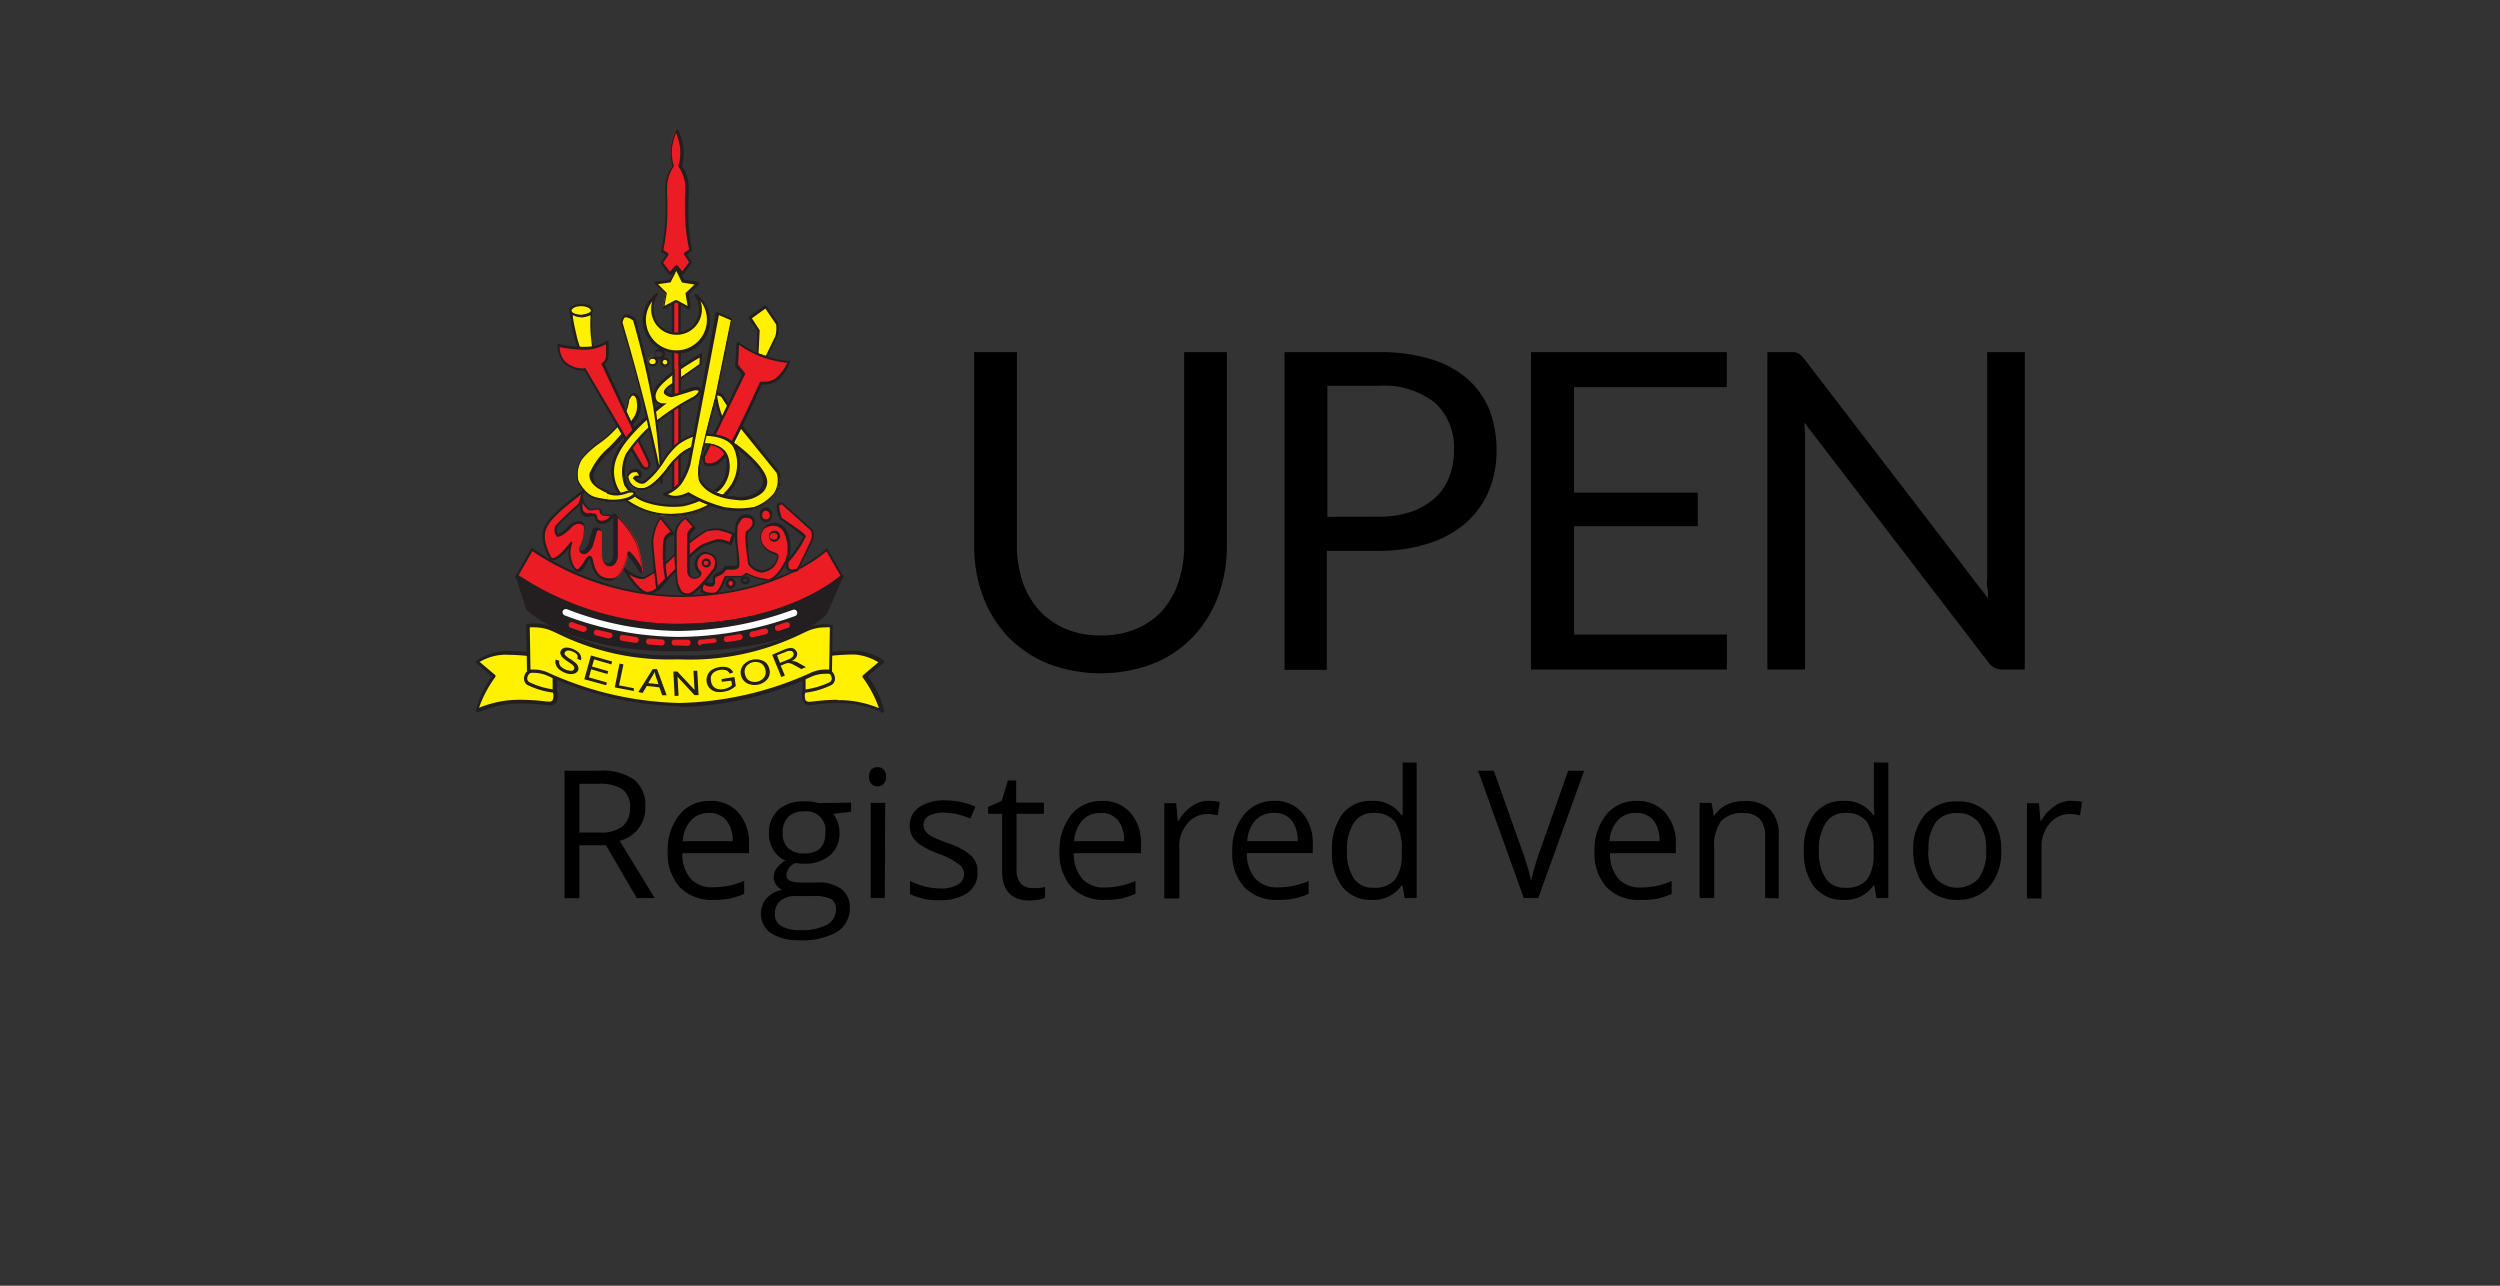 <svg id="Layer_1" data-name="Layer 1" xmlns="http://www.w3.org/2000/svg" viewBox="0 0 210 108"><rect x="0" y="0" width="210" height="108" fill="#333333" stroke="none"/><defs><style>.cls-1{fill:#ec1c24;}.cls-2{fill:#231f20;}.cls-3{fill:#fff;}.cls-4{fill:#fff100;}</style></defs><title>Artboard 22</title><path class="cls-1" d="M64.13,44.32a1.2,1.2,0,0,1,1.75.14A3,3,0,0,1,66.12,47c-.19.39-.83,1.61-1.51,1.7a4.38,4.38,0,0,1-1.89-.53,1.11,1.11,0,0,1-.51.28l-1.26,0s-.57,1.39-1,1.41-1-.07-1-.37.16-.53.25-.53.42.22.68.11,0-.54.2-.73.36-.11.62-.35.2-.32.3-.34.77.11,1-.07-.37-3.26-.13-3.6.29-.72.9-.64.49.47.5.64-.33.52-.54.64a11.86,11.86,0,0,0,.19,2.71S63.38,48,64,48A1.66,1.66,0,0,0,65,47.4c.11-.11.42-.65.28-.82s-1-.28-1.29-.92A1.24,1.24,0,0,1,64.13,44.32Z"/><path class="cls-2" d="M59.84,50c-.46,0-1-.12-1-.47A.68.68,0,0,1,59,49a.26.26,0,0,1,.19-.11.47.47,0,0,1,.16,0,.82.82,0,0,0,.48.07c.05,0,.06-.08.05-.25a.5.5,0,0,1,.13-.47,1,1,0,0,1,.3-.16.82.82,0,0,0,.32-.18.77.77,0,0,0,.19-.25.19.19,0,0,1,.14-.12h.24l.34,0a.67.67,0,0,0,.38-.07,9.76,9.76,0,0,0-.1-1.55,4.94,4.94,0,0,1,0-2l.12-.21a.74.74,0,0,1,.87-.47c.61.09.6.47.59.65V44c0,.24-.38.61-.57.73A12.08,12.08,0,0,0,63,47.31c.09.11.49.61,1,.59a1.47,1.47,0,0,0,1-.53l0,0c.13-.13.34-.6.27-.69a1.13,1.13,0,0,0-.27-.13,1.67,1.67,0,0,1-1-.81,1.32,1.32,0,0,1,.14-1.45l0,0A1.67,1.67,0,0,1,65,43.9a1.26,1.26,0,0,1,1,.5A3.05,3.05,0,0,1,66.21,47c-.37.75-.95,1.67-1.58,1.76a4.26,4.26,0,0,1-1.9-.52,1,1,0,0,1-.51.26l-1.2,0C60.88,48.91,60.4,50,60,50Zm-.66-.9a.45.45,0,0,0-.13.4c0,.21.52.31.91.29s.67-.8.89-1.35a.13.13,0,0,1,.1-.06l1.26,0a.79.79,0,0,0,.43-.25.11.11,0,0,1,.12,0,4.48,4.48,0,0,0,1.84.52C65,48.53,65.53,48,66,47a3,3,0,0,0-.23-2.42,1.05,1.05,0,0,0-.81-.42,1.44,1.44,0,0,0-.79.28,1.14,1.14,0,0,0-.1,1.23,1.51,1.51,0,0,0,.92.7,1,1,0,0,1,.35.19c.2.25-.19.87-.28,1l0,0A1.68,1.68,0,0,1,64,48.1h-.05a1.63,1.63,0,0,1-1.1-.69s0,0,0,0c-.26-1.76-.31-2.71-.13-2.82a1.24,1.24,0,0,0,.49-.55.14.14,0,0,1,0-.09c0-.19,0-.38-.41-.44s-.51.1-.67.37a2,2,0,0,1-.14.22A7.43,7.43,0,0,0,62,46c.14,1.26.16,1.62,0,1.73a.81.81,0,0,1-.51.12l-.36,0H61s0,0,0,0a1.06,1.06,0,0,1-.25.3,1.18,1.18,0,0,1-.38.23.77.77,0,0,0-.24.12c-.07.06-.07.16-.06.3s0,.36-.17.45a1,1,0,0,1-.63-.07Z"/><path class="cls-1" d="M70.75,48.42s-4.41,4-13.83,4a23.21,23.21,0,0,1-13.53-4l1.3-2.27a22.52,22.52,0,0,0,12.25,3.91c8.54,0,12.5-3.91,12.5-3.91Z"/><path class="cls-2" d="M56.92,52.57a23.57,23.57,0,0,1-13.6-4.07l-.07,0L44.66,46l.09.07A22.64,22.64,0,0,0,56.94,50c8.4,0,12.39-3.84,12.43-3.88l.09-.09,1.42,2.45-.06.06S66.27,52.57,56.92,52.57Zm-13.4-4.18a23.55,23.55,0,0,0,13.4,4c8.68,0,13.13-3.48,13.7-4l-1.2-2.08c-.67.58-4.72,3.84-12.48,3.84A22.92,22.92,0,0,1,44.72,46.3Z"/><path class="cls-2" d="M69.39,51.43s-2.19,3.14-12.58,3.14c-9.26,0-12.54-3.51-12.54-3.51l-.84-2.65a24.83,24.83,0,0,0,13.39,4.15c9.42,0,13.89-4.15,13.89-4.15Z"/><path class="cls-2" d="M56.81,54.71c-9.21,0-12.5-3.41-12.64-3.55l0-.06-.85-2.65a.14.14,0,0,1,.06-.15.12.12,0,0,1,.16,0,24.91,24.91,0,0,0,13.31,4.12c9.25,0,13.75-4.07,13.79-4.11a.15.15,0,0,1,.18,0,.14.14,0,0,1,0,.17l-1.32,3a0,0,0,0,1,0,0C69.41,51.64,67.15,54.71,56.81,54.71ZM44.39,51c.29.29,3.71,3.45,12.42,3.45,5.31,0,8.42-.84,10.09-1.55a5.9,5.9,0,0,0,2.37-1.53l1.09-2.5c-1.36,1-5.82,3.83-13.54,3.83a25.3,25.3,0,0,1-13.14-3.95Z"/><path class="cls-3" d="M57,53.5a27.42,27.42,0,0,1-9.57-1.81.28.28,0,0,1-.15-.37.28.28,0,0,1,.36-.14A26.52,26.52,0,0,0,57,53a28.57,28.57,0,0,0,9.59-1.77.27.27,0,0,1,.36.15.28.28,0,0,1-.15.36A29.21,29.21,0,0,1,57,53.5Z"/><path class="cls-1" d="M56.92,54.22h-.26a.23.23,0,0,1-.24-.25.24.24,0,0,1,.24-.24h1.09A.24.24,0,0,1,58,54a.25.25,0,0,1-.24.25Zm-1.36,0h0l-1.11-.09a.25.25,0,0,1,.05-.49c.36,0,.73.06,1.09.08a.25.25,0,0,1,0,.5Zm3.3,0a.25.25,0,0,1-.25-.23.26.26,0,0,1,.23-.27c.36,0,.73-.06,1.09-.1a.24.24,0,0,1,.27.22A.23.23,0,0,1,60,54l-1.1.11ZM53.37,54h0l-1.1-.17a.25.25,0,1,1,.09-.49l1.08.17a.24.24,0,0,1,.21.27A.25.25,0,0,1,53.37,54Zm7.68-.07a.25.25,0,0,1-.25-.21.25.25,0,0,1,.21-.28q.54-.07,1.08-.18a.26.26,0,0,1,.29.2.25.25,0,0,1-.2.29c-.36.07-.73.13-1.09.18Zm-9.85-.3h-.05l-1.08-.25a.25.25,0,0,1-.18-.3.26.26,0,0,1,.3-.18l1.07.25a.24.24,0,0,1,.19.29A.27.27,0,0,1,51.2,53.6Zm12-.09a.25.25,0,0,1-.24-.2.25.25,0,0,1,.19-.29l1.06-.25a.23.23,0,0,1,.3.17.25.25,0,0,1-.17.31l-1.08.25Zm-14.14-.45H49c-.67-.2-1-.35-1.06-.35a.25.25,0,0,1-.15-.32.24.24,0,0,1,.32-.14s.38.14,1,.33a.25.25,0,0,1,.17.31A.25.25,0,0,1,49.07,53.06ZM65.34,53a.24.24,0,0,1-.23-.18.23.23,0,0,1,.16-.3l.76-.25a.24.24,0,0,1,.31.15.25.25,0,0,1-.15.32l-.77.25Z"/><path class="cls-4" d="M46.61,58.05s.33,1.13-.55,1A14.86,14.86,0,0,0,42.6,59a9.06,9.06,0,0,0-2.49.69c0-.89,1.39-2.86,1.39-2.86l-1.44-1.22a4.5,4.5,0,0,1,2.24-.77,18.79,18.79,0,0,1,4.26.49Z"/><path class="cls-2" d="M40.11,59.81l-.07,0a.15.15,0,0,1-.07-.12,7.81,7.81,0,0,1,1.35-2.84L40,55.69a.16.16,0,0,1,0-.11.11.11,0,0,1,.06-.1,4.58,4.58,0,0,1,2.32-.8,18.49,18.49,0,0,1,4.29.5.13.13,0,0,1,.11.13l0,2.72a1.26,1.26,0,0,1-.08,1,.65.65,0,0,1-.62.21h-.11a18,18,0,0,0-2.18-.15,10,10,0,0,0-1.14.06,9.07,9.07,0,0,0-2.45.69Zm.18-4.21,1.3,1.1a.14.14,0,0,1,0,.19,9.75,9.75,0,0,0-1.35,2.56,9.48,9.48,0,0,1,2.32-.61,10.5,10.5,0,0,1,1.17-.06,18.31,18.31,0,0,1,2.21.15h.11a.38.38,0,0,0,.37-.11,1.06,1.06,0,0,0,0-.74v0l0-2.64A18.59,18.59,0,0,0,42.31,55,4.41,4.41,0,0,0,40.29,55.6Z"/><path class="cls-4" d="M44.6,56.36a.62.62,0,0,0-.27,1,6.6,6.6,0,0,0,2.22.65"/><path class="cls-2" d="M46.55,58.19h0a6.69,6.69,0,0,1-2.28-.67.66.66,0,0,1-.24-.67.78.78,0,0,1,.56-.62.13.13,0,1,1,.07.26.53.53,0,0,0-.36.41.37.37,0,0,0,.14.39,6.56,6.56,0,0,0,2.14.63.13.13,0,0,1,.12.15A.13.13,0,0,1,46.55,58.19Z"/><path class="cls-4" d="M67.52,58.05s-.32,1.13.55,1a14.89,14.89,0,0,1,3.46-.1,8.93,8.93,0,0,1,2.49.69c0-.89-1.39-2.86-1.39-2.86l1.44-1.22a4.5,4.5,0,0,0-2.24-.77,18.79,18.79,0,0,0-4.26.49Z"/><path class="cls-2" d="M74,59.81H74a9.07,9.07,0,0,0-2.45-.69,10,10,0,0,0-1.14-.06,18,18,0,0,0-2.18.15h-.11a.63.63,0,0,1-.61-.21,1.28,1.28,0,0,1-.09-1l.05-2.72a.14.14,0,0,1,.11-.13,18.61,18.61,0,0,1,4.3-.5,4.57,4.57,0,0,1,2.31.8.11.11,0,0,1,.06.1.16.16,0,0,1,0,.11l-1.35,1.14a7.91,7.91,0,0,1,1.35,2.81v0A.13.13,0,0,1,74,59.81Zm-3.66-1a10.68,10.68,0,0,1,1.18.06,9.5,9.5,0,0,1,2.31.61,9.75,9.75,0,0,0-1.35-2.56.14.14,0,0,1,0-.19l1.3-1.1a4.41,4.41,0,0,0-2-.65,18.4,18.4,0,0,0-4.11.47l0,2.64a0,0,0,0,1,0,0,1.06,1.06,0,0,0,0,.74.39.39,0,0,0,.37.11h.11A18.48,18.48,0,0,1,70.37,58.78Z"/><path class="cls-2" d="M67.59,58.19a.14.14,0,0,1-.14-.12.13.13,0,0,1,.12-.15,6.6,6.6,0,0,0,2.15-.63.36.36,0,0,0,.13-.39.51.51,0,0,0-.35-.41.13.13,0,0,1,.06-.26.76.76,0,0,1,.56.62.63.63,0,0,1-.24.67,6.69,6.69,0,0,1-2.28.67Z"/><path class="cls-4" d="M57.07,59.19A28.3,28.3,0,0,0,68,56.68a2.78,2.78,0,0,1,1.72-.26l.07-3.82a3.56,3.56,0,0,0-1.92.21,21.64,21.64,0,0,1-10.82,2.43,21.65,21.65,0,0,1-10.83-2.43,3.56,3.56,0,0,0-1.92-.21l.07,3.82a2.78,2.78,0,0,1,1.72.26A28.31,28.31,0,0,0,57.07,59.19Z"/><path class="cls-2" d="M57.07,59.32h0a28.27,28.27,0,0,1-11-2.52,2.78,2.78,0,0,0-1.21-.28,2.67,2.67,0,0,0-.42,0l-.17,0-.07-4.1.11,0a2.06,2.06,0,0,1,.58-.06,4.05,4.05,0,0,1,1.42.27l.64.29a20.92,20.92,0,0,0,9.75,2.13h.78A20.9,20.9,0,0,0,67.2,53l.64-.29a4.06,4.06,0,0,1,1.43-.27,2,2,0,0,1,.57.06l.11,0-.07,4.1-.17,0a2.52,2.52,0,0,0-.42,0,2.81,2.81,0,0,0-1.21.28,28.27,28.27,0,0,1-11,2.52ZM44.84,56.24a3,3,0,0,1,1.33.32,28.07,28.07,0,0,0,10.9,2.49A28.06,28.06,0,0,0,68,56.56a3,3,0,0,1,1.33-.32l.32,0,.06-3.54a2,2,0,0,0-.4,0,3.68,3.68,0,0,0-1.33.25c-.16.06-.36.16-.62.28a21.45,21.45,0,0,1-10.26,2.16h-.38a21.08,21.08,0,0,1-9.86-2.16c-.26-.12-.47-.22-.63-.28a3.67,3.67,0,0,0-1.32-.25,2.07,2.07,0,0,0-.41,0l.06,3.54Z"/><path class="cls-2" d="M46.68,55.4l.31.11a.42.42,0,0,0,0,.27.53.53,0,0,0,.17.25,1.4,1.4,0,0,0,.34.21,1.17,1.17,0,0,0,.33.09.42.42,0,0,0,.26,0,.24.24,0,0,0,.13-.13.19.19,0,0,0,0-.18.54.54,0,0,0-.16-.2l-.39-.27a2.54,2.54,0,0,1-.4-.31.63.63,0,0,1-.18-.28.36.36,0,0,1,0-.27.47.47,0,0,1,.21-.23.72.72,0,0,1,.37-.06,1.42,1.42,0,0,1,.47.12,1.64,1.64,0,0,1,.43.26.69.69,0,0,1,.22.33.45.45,0,0,1,0,.34l-.3-.1a.44.44,0,0,0,0-.34.84.84,0,0,0-.38-.27.8.8,0,0,0-.44-.09.28.28,0,0,0-.22.15.2.2,0,0,0,0,.2,1.82,1.82,0,0,0,.42.34,3.44,3.44,0,0,1,.47.34.64.64,0,0,1,.22.32.42.42,0,0,1,0,.31.48.48,0,0,1-.23.24.8.8,0,0,1-.39.07,1.28,1.28,0,0,1-.49-.11,1.78,1.78,0,0,1-.5-.3.79.79,0,0,1-.25-.37A.61.61,0,0,1,46.68,55.4Z"/><path class="cls-2" d="M49.08,57.06l.56-2,1.78.51-.07.24-1.45-.42-.17.6,1.36.39-.07.24-1.36-.4-.19.68,1.51.43-.07.23Z"/><path class="cls-2" d="M51.64,57.74l.4-2,.33.07L52,57.57l1.24.24,0,.24Z"/><path class="cls-2" d="M53.62,58.13l1.21-1.93.36,0L56,58.4l-.38,0-.23-.66-1.06-.12-.35.59Zm.83-.75.86.09-.2-.59a3.73,3.73,0,0,1-.13-.44,2.16,2.16,0,0,1-.19.37Z"/><path class="cls-2" d="M56.67,58.46l-.11-2.05.34,0,1.44,1.54-.09-1.61.32,0,.11,2.05-.34,0-1.43-1.54L57,58.44Z"/><path class="cls-2" d="M60.62,57.27l0-.23,1.07-.17.12.75a2.44,2.44,0,0,1-.47.32,2,2,0,0,1-.52.16,1.82,1.82,0,0,1-.7,0,1,1,0,0,1-.76-.81,1.05,1.05,0,0,1,.07-.58.88.88,0,0,1,.38-.45,1.79,1.79,0,0,1,.65-.23,1.69,1.69,0,0,1,.5,0,.78.78,0,0,1,.38.15.84.84,0,0,1,.25.3l-.29.11a.85.85,0,0,0-.18-.22.66.66,0,0,0-.27-.1,1,1,0,0,0-.35,0,1,1,0,0,0-.39.12.72.72,0,0,0-.25.19.71.71,0,0,0-.13.22,1,1,0,0,0,0,.43.81.81,0,0,0,.19.43.73.73,0,0,0,.38.22,1.34,1.34,0,0,0,.49,0,1.51,1.51,0,0,0,.41-.13,1,1,0,0,0,.29-.2l-.06-.37Z"/><path class="cls-2" d="M62.26,56.79a1,1,0,0,1,.13-.86,1.33,1.33,0,0,1,.78-.51,1.44,1.44,0,0,1,.65,0,1.06,1.06,0,0,1,.52.25,1.07,1.07,0,0,1,.28.5,1,1,0,0,1,0,.58,1,1,0,0,1-.33.47,1.39,1.39,0,0,1-.57.28,1.35,1.35,0,0,1-.66,0,1,1,0,0,1-.51-.25A1,1,0,0,1,62.26,56.79Zm.34-.09a.72.72,0,0,0,.39.5,1,1,0,0,0,1.21-.32.78.78,0,0,0,.08-.66.82.82,0,0,0-.21-.39.75.75,0,0,0-.37-.2.94.94,0,0,0-.47,0,1,1,0,0,0-.55.35A.78.78,0,0,0,62.6,56.7Z"/><path class="cls-2" d="M65.63,56.87,64.86,55l1-.43a2,2,0,0,1,.5-.14.55.55,0,0,1,.34.07.54.54,0,0,1,.22.25.47.47,0,0,1,0,.4,1,1,0,0,1-.43.39.83.83,0,0,1,.23,0,1.54,1.54,0,0,1,.36.15l.62.35-.39.16-.48-.27-.33-.17-.21-.06h-.16l-.18.06-.37.15.35.84Zm-.11-1.19.67-.27a1.3,1.3,0,0,0,.32-.18.37.37,0,0,0,.14-.19.25.25,0,0,0,0-.19.25.25,0,0,0-.21-.17.69.69,0,0,0-.42.07l-.75.3Z"/><path class="cls-3" d="M55.71,33.93s-3,2.29-3.86,4.15a3.16,3.16,0,0,0,.8,4,6.11,6.11,0,0,0,4.15,1.16,6.4,6.4,0,0,0,3.87-1.53,3.46,3.46,0,0,0,1.08-4c-.6-1.38-3.3-1.13-3.3-1.13a4.65,4.65,0,0,0-1.54.77,5.73,5.73,0,0,0-1.18,1.39,7,7,0,0,1-1.56,1.79c-.43.26-.9-.29-.9-.29.14-.32.36,0,.48-.27s-.18-.4-.18-.4a.62.62,0,0,0-.52,0,.83.83,0,0,0-.35.38A1.18,1.18,0,0,0,53.94,41c.87,0,2-1.57,2-1.57a6.51,6.51,0,0,1,1.47-1.54,4.33,4.33,0,0,1,1.72-.66s1.51-.11,1.83,1.07A2.65,2.65,0,0,1,60.36,41a7.38,7.38,0,0,1-3,1.45,7.35,7.35,0,0,1-3.17-.35,3.17,3.17,0,0,1-1.66-1.37,3.43,3.43,0,0,1,.14-2.55,12.27,12.27,0,0,1,2.14-2.45,20.14,20.14,0,0,1,3.47-2.3s.54-.33.49-.6-.63-.1-.63-.1-1.63.52-1.8.54-.49-.16-.52-.29.23-.39.31-.46l2.69-1.88.05-.78S55.26,31.87,55,33a.7.7,0,0,0,.67,1Z"/><path class="cls-2" d="M56.35,43.34a6.06,6.06,0,0,1-3.76-1.2A3.28,3.28,0,0,1,51.76,38c.74-1.6,3-3.47,3.68-4a.87.87,0,0,1-.46-.29.85.85,0,0,1-.1-.78c.29-1.13,3.77-3.1,3.92-3.19l.16-.09-.06,1,0,0-2.69,1.89c-.17.13-.29.27-.27.35a.61.61,0,0,0,.41.2c.12,0,1.15-.33,1.78-.53a1.59,1.59,0,0,1,.4-.07c.28,0,.35.15.36.25.06.34-.47.67-.53.71a19.45,19.45,0,0,0-3.46,2.29,11.92,11.92,0,0,0-2.12,2.43,3.31,3.31,0,0,0-.14,2.45A3.09,3.09,0,0,0,54.21,42a8.28,8.28,0,0,0,2.37.41,4.47,4.47,0,0,0,.75-.06,7.21,7.21,0,0,0,3-1.43,2.51,2.51,0,0,0,.61-2.53c-.3-1.09-1.71-1-1.73-1a4.61,4.61,0,0,0-1.66.64,6.62,6.62,0,0,0-1.45,1.52c-.05.07-1.2,1.6-2.12,1.61h0a1.31,1.31,0,0,1-1.32-1.27v0l0,0a.92.92,0,0,1,.4-.42,1,1,0,0,1,.32-.06.51.51,0,0,1,.29.07c.05,0,.33.29.23.52a.3.3,0,0,1-.33.18s-.08,0-.12,0a.85.85,0,0,0,.52.28.33.33,0,0,0,.19-.06,7,7,0,0,0,1.53-1.75,6.06,6.06,0,0,1,1.2-1.42,5,5,0,0,1,1.58-.79s.22,0,.53,0c.88,0,2.44.16,2.89,1.2a3.6,3.6,0,0,1-1.11,4.18,6.44,6.44,0,0,1-3.92,1.55ZM58.73,30c-.7.41-3.42,2-3.66,3a.72.72,0,0,0,.07.61.71.71,0,0,0,.5.23H56l-.24.18s-3,2.3-3.82,4.11A3,3,0,0,0,52.71,42a6.1,6.1,0,0,0,3.64,1.15h.45a6.36,6.36,0,0,0,3.8-1.51,3.32,3.32,0,0,0,1-3.93c-.41-.94-1.87-1.08-2.7-1.08-.3,0-.49,0-.49,0h0a4.51,4.51,0,0,0-1.49.74,6,6,0,0,0-1.16,1.37,7,7,0,0,1-1.59,1.82.52.52,0,0,1-.3.08,1.07,1.07,0,0,1-.72-.4l-.05,0,0-.06a.31.31,0,0,1,.3-.22h.06c.05,0,.08,0,.12,0s-.08-.2-.16-.28h0a.47.47,0,0,0-.17,0,.54.54,0,0,0-.53.35,1.08,1.08,0,0,0,1.11,1h0c.81,0,1.94-1.51,2-1.53a6.5,6.5,0,0,1,1.49-1.57,4.52,4.52,0,0,1,1.76-.67h.12c.35,0,1.54.08,1.83,1.14a2.8,2.8,0,0,1-.67,2.75,7.46,7.46,0,0,1-3.07,1.47,3.84,3.84,0,0,1-.78.07,8.58,8.58,0,0,1-2.44-.42,3.35,3.35,0,0,1-1.73-1.43,3.59,3.59,0,0,1,.14-2.63,12.53,12.53,0,0,1,2.18-2.48,19.69,19.69,0,0,1,3.49-2.32c.19-.12.45-.35.43-.5s0-.08-.16-.08a1,1,0,0,0-.33.07c-.28.09-1.66.53-1.83.54h0c-.2,0-.57-.17-.61-.37s.2-.45.35-.56l2.65-1.86Z"/><path class="cls-1" d="M57.09,40.87a.29.29,0,0,1-.28.28h0a.28.28,0,0,1-.27-.28V25.2a.28.28,0,0,1,.27-.28h0a.29.29,0,0,1,.28.28Z"/><path class="cls-2" d="M56.81,41.25a.38.38,0,0,1-.38-.38V25.2a.38.38,0,0,1,.76,0V40.87A.38.38,0,0,1,56.81,41.25Zm0-16.22a.17.17,0,0,0-.17.17V40.87a.17.17,0,0,0,.17.17.16.16,0,0,0,.17-.17V25.2A.16.16,0,0,0,56.81,25Z"/><path class="cls-4" d="M49.73,26.09c0,.25-.41.46-.91.46s-.91-.21-.91-.46.41-.47.91-.47S49.73,25.83,49.73,26.09Z"/><path class="cls-2" d="M48.82,26.66c-.57,0-1-.25-1-.57s.45-.57,1-.57,1,.25,1,.57S49.39,26.66,48.82,26.66Zm0-.94c-.48,0-.81.19-.81.37s.33.36.81.36.81-.19.81-.36S49.29,25.72,48.82,25.72Z"/><path class="cls-4" d="M49.7,27.8c0,.76.13,1.43.13,1.43a3.74,3.74,0,0,1-.62.06,3.1,3.1,0,0,1-.57-.06,7.28,7.28,0,0,1-.38-1.2c-.17-.75-.31-1.75-.31-1.75a1.55,1.55,0,0,0,.93.28,2.23,2.23,0,0,0,.8-.24S49.67,27.1,49.7,27.8Z"/><path class="cls-2" d="M49.21,29.39h0a2.69,2.69,0,0,1-.59-.06.09.09,0,0,1-.08-.06,7.65,7.65,0,0,1-.38-1.22c-.17-.74-.31-1.75-.31-1.76a.09.09,0,0,1,0-.1.09.09,0,0,1,.11,0,1.49,1.49,0,0,0,.86.26,2.22,2.22,0,0,0,.76-.23.09.09,0,0,1,.1,0,.12.12,0,0,1,.05.09s0,.79,0,1.48.13,1.41.13,1.42a.09.09,0,0,1-.08.11A3.09,3.09,0,0,1,49.21,29.39Zm-.5-.25a2.85,2.85,0,0,0,.5,0h0c.2,0,.39,0,.51,0,0-.22-.09-.76-.12-1.34s0-1.06,0-1.32a2.22,2.22,0,0,1-.69.18,1.7,1.7,0,0,1-.79-.19c0,.34.15,1,.27,1.52A10.14,10.14,0,0,0,48.71,29.14Z"/><path class="cls-4" d="M63,26.72l1.3-.94,1,1.44a3,3,0,0,1,.06.61,1.46,1.46,0,0,1-.11.5L64.39,30l-.78-.25.07-2Z"/><path class="cls-2" d="M64.39,30.1h0l-.78-.25a.12.12,0,0,1-.07-.1l.06-2-.69-1a.12.12,0,0,1,0-.15l1.3-.94.08,0a.18.18,0,0,1,.07,0l1,1.44s0,0,0,0a3.38,3.38,0,0,1,.06.63,1.8,1.8,0,0,1-.11.54l-.82,1.68A.11.11,0,0,1,64.39,30.1Zm-.67-.42.61.2.78-1.6h0a1.53,1.53,0,0,0,.09-.46,3.05,3.05,0,0,0,0-.56l-.91-1.34-1.13.82.65,1a.08.08,0,0,1,0,.06Z"/><path class="cls-2" d="M55.33,30.19a.45.45,0,1,1,.54-.44A.5.5,0,0,1,55.33,30.19Zm0-.68c-.18,0-.33.11-.33.24s.15.24.33.24.33-.11.33-.24S55.51,29.51,55.33,29.51Z"/><path class="cls-4" d="M55.59,30.42a.27.27,0,1,1,.27.29A.28.28,0,0,1,55.59,30.42Z"/><path class="cls-2" d="M55.86,30.81a.39.39,0,0,1,0-.78.39.39,0,0,1,0,.78Zm0-.58a.19.19,0,0,0,0,.38.19.19,0,0,0,0-.38Z"/><path class="cls-4" d="M54.45,30.37a.36.36,0,1,1,.36.31A.34.34,0,0,1,54.45,30.37Z"/><path class="cls-2" d="M54.81,30.78a.42.42,0,1,1,.47-.41A.44.44,0,0,1,54.81,30.78Zm0-.63a.22.22,0,1,0,0,.43.22.22,0,1,0,0-.43Z"/><path class="cls-4" d="M51,42a5.39,5.39,0,0,1-1-.19c-.86-.23-1.41-1.39-1.41-1.39a2.42,2.42,0,0,1,.31-1.92c.47-.75,2.59-2,3.1-2.86a4.42,4.42,0,0,0,.85-2.14s.2-.42.35-.43c.43,0,.48.61.48.61a1.85,1.85,0,0,1-.34,1.53,17,17,0,0,1-2,2.43,5.91,5.91,0,0,0-1.6,2.13c-.17.84.9,1.3.9,1.3a3,3,0,0,0,.48.23"/><path class="cls-2" d="M51,42.13h0a6.56,6.56,0,0,1-1-.2c-.9-.24-1.46-1.4-1.49-1.45a2.52,2.52,0,0,1,.33-2,7.22,7.22,0,0,1,1.5-1.38,7.82,7.82,0,0,0,1.59-1.47,4.51,4.51,0,0,0,.84-2.08.07.07,0,0,1,0-.05c.06-.15.24-.48.43-.49.4,0,.56.43.59.68a2,2,0,0,1-.35,1.61,16.72,16.72,0,0,1-2,2.45s-1.4,1.24-1.57,2.08S50.6,41,50.61,41a3.58,3.58,0,0,0,.48.22.11.11,0,0,1,.06.14.1.1,0,0,1-.13.06,2.79,2.79,0,0,1-.5-.24s-1.14-.5-1-1.41a5.87,5.87,0,0,1,1.63-2.19,16.22,16.22,0,0,0,2-2.4,1.78,1.78,0,0,0,.33-1.45v0s0-.51-.37-.5c0,0-.16.18-.25.35A4.75,4.75,0,0,1,52,35.72a8,8,0,0,1-1.64,1.52,7.68,7.68,0,0,0-1.46,1.33,2.38,2.38,0,0,0-.31,1.84h0s.55,1.1,1.35,1.32a5.27,5.27,0,0,0,1,.19c.05,0,.1.06.09.11A.11.11,0,0,1,51,42.13Z"/><path class="cls-1" d="M47.36,30.35A2.29,2.29,0,0,1,46.93,29a10.68,10.68,0,0,0,2.49.24,3.63,3.63,0,0,0,1.6-.52A5.66,5.66,0,0,1,51,30a.84.84,0,0,1-.35.55l3.87,8.31s.09.33-.14.45-.5-.21-.5-.21L49.15,31A2,2,0,0,1,47.36,30.35Z"/><path class="cls-2" d="M54.25,39.47a.65.65,0,0,1-.46-.28l-4.7-8.06-.21,0a2.31,2.31,0,0,1-1.59-.72,2.34,2.34,0,0,1-.46-1.4V28.9l.13,0a10.18,10.18,0,0,0,2.45.23,3.36,3.36,0,0,0,1.55-.5l.15-.09,0,.17a6.22,6.22,0,0,1,0,1.31.94.94,0,0,1-.32.56l3.83,8.24a.48.48,0,0,1-.18.58A.33.33,0,0,1,54.25,39.47ZM49.19,30.9l0,.07L54,39.08c0,.05.23.24.36.17s.09-.33.09-.33L50.5,30.54l.08-.05a.7.7,0,0,0,.31-.48,6,6,0,0,0,0-1.09,3.69,3.69,0,0,1-1.5.45,10.56,10.56,0,0,1-2.38-.21,2,2,0,0,0,.38,1.12,2.1,2.1,0,0,0,1.45.66,1.22,1.22,0,0,0,.24,0Z"/><path class="cls-4" d="M60,41.23a7,7,0,0,1-2.69,1.2,7.35,7.35,0,0,1-3.17-.35,3.17,3.17,0,0,1-1.66-1.37,3.43,3.43,0,0,1,.14-2.55,12.27,12.27,0,0,1,2.14-2.45,20.14,20.14,0,0,1,3.47-2.3s.54-.33.49-.6-.63-.1-.63-.1-1.63.52-1.8.54-.49-.16-.52-.29.23-.39.31-.46l2.69-1.88.05-.78S55.26,31.87,55,33a.7.7,0,0,0,.67,1h.07s-3,2.29-3.86,4.15a3.16,3.16,0,0,0,.8,4,6.11,6.11,0,0,0,4.15,1.16,6.4,6.4,0,0,0,3.87-1.53l.2-.19"/><path class="cls-2" d="M56.34,43.34a6.11,6.11,0,0,1-3.75-1.2A3.28,3.28,0,0,1,51.76,38c.74-1.6,3-3.47,3.68-4a.87.87,0,0,1-.46-.29.85.85,0,0,1-.1-.78c.29-1.13,3.77-3.1,3.92-3.19l.16-.09-.06,1,0,0-2.69,1.89c-.17.13-.29.27-.27.35a.62.62,0,0,0,.42.2c.11,0,1.14-.33,1.77-.53a1,1,0,0,1,.63,0,.26.26,0,0,1,.13.2c.06.34-.47.67-.53.71a19.45,19.45,0,0,0-3.46,2.29,11.92,11.92,0,0,0-2.12,2.43,3.31,3.31,0,0,0-.14,2.45A3.09,3.09,0,0,0,54.21,42a7.21,7.21,0,0,0,3.12.35A7,7,0,0,0,60,41.15l.12.17a7.21,7.21,0,0,1-2.73,1.21,7.46,7.46,0,0,1-3.22-.35,3.35,3.35,0,0,1-1.73-1.43,3.59,3.59,0,0,1,.14-2.63,12.53,12.53,0,0,1,2.18-2.48,19.69,19.69,0,0,1,3.49-2.32c.19-.12.45-.35.43-.5a.1.1,0,0,0,0,0,.72.72,0,0,0-.45,0c-.28.09-1.66.53-1.83.54s-.59-.17-.63-.37.2-.45.35-.56l2.65-1.86,0-.53c-.7.41-3.42,2-3.66,3a.72.72,0,0,0,.07.61.71.71,0,0,0,.5.23H56l-.24.18s-3,2.3-3.82,4.11A3.08,3.08,0,0,0,52.71,42a6.16,6.16,0,0,0,4.09,1.14,6.36,6.36,0,0,0,3.8-1.51s.09-.07.2-.18l.15.15-.22.19a6.44,6.44,0,0,1-3.92,1.55A3.77,3.77,0,0,1,56.34,43.34Z"/><path class="cls-4" d="M54.05,33.87c-.85-3.4-1.87-6.79-1.87-6.79s.11-.51.35-.56.74.3.74.3,1.09,3.76,1.65,7.09a51.52,51.52,0,0,1,.65,6.66S54.89,37.22,54.05,33.87Z"/><path class="cls-2" d="M55.57,40.67a.11.11,0,0,1-.1-.08S54.78,37.2,54,33.9s-1.86-6.75-1.87-6.79v-.05c0-.09.14-.57.42-.64l.11,0a1.52,1.52,0,0,1,.73.34l0,.05S54.47,30.6,55,33.9a52.22,52.22,0,0,1,.66,6.64v0a.1.1,0,0,1-.1.1ZM52.29,27.08c.09.32,1.05,3.56,1.86,6.77.53,2.08,1,4.18,1.27,5.46-.08-1.23-.24-3.24-.6-5.38-.52-3.13-1.54-6.68-1.64-7a1.17,1.17,0,0,0-.57-.27h-.06C52.44,26.64,52.33,26.9,52.29,27.08Z"/><path class="cls-3" d="M60.23,26.26l1.21.52L60.1,33.34s-1,3.6-1.37,5.58a4.11,4.11,0,0,0,0,1.32s.48,1.39,3.09,1.59c1.69.14,2.45-.73,2.45-1.39,0-1.25-2.56-3.12-2.56-3.12A23.59,23.59,0,0,1,60.59,35a5.26,5.26,0,0,1-.43-1.77c.22-.24.53.09.53.09l1.66,2.63,3,3.73a2.07,2.07,0,0,1-.23,1.82,3.91,3.91,0,0,1-1.77,1.21,7.2,7.2,0,0,1-2.63,0,11.09,11.09,0,0,1-2.93-1.24,2.6,2.6,0,0,1-1,.32,2,2,0,0,1-1-.26,2.82,2.82,0,0,0,1.29-.86A5.16,5.16,0,0,0,57.88,39Z"/><path class="cls-2" d="M62,42.92a6.1,6.1,0,0,1-1.33-.14,10.82,10.82,0,0,1-2.91-1.22,2.47,2.47,0,0,1-1,.3H56.7a1.7,1.7,0,0,1-.77-.2l-.15-.06a.11.11,0,0,1-.06-.1.11.11,0,0,1,.07-.1A2.68,2.68,0,0,0,57,40.57,5,5,0,0,0,57.78,39l2.35-12.71a.16.16,0,0,1,0-.08.14.14,0,0,1,.09,0l1.21.51a.11.11,0,0,1,.06.12L60.26,33h.08a.69.69,0,0,1,.43.21l1.67,2.65,3,3.72s0,0,0,0a2.17,2.17,0,0,1-.24,1.91,3.9,3.9,0,0,1-1.83,1.26A7.14,7.14,0,0,1,62,42.92Zm-4.24-1.58,0,0a11.24,11.24,0,0,0,2.91,1.22,5.6,5.6,0,0,0,1.28.13,6.68,6.68,0,0,0,1.3-.11A3.78,3.78,0,0,0,65,41.44a2,2,0,0,0,.23-1.72l-3-3.71L60.6,33.36a.48.48,0,0,0-.26-.12.14.14,0,0,0-.11,0A7.36,7.36,0,0,0,60.69,35a22.3,22.3,0,0,0,1.06,2.3c.25.19,2.59,2,2.59,3.19,0,.73-.78,1.51-2.22,1.51h-.35c-2.65-.21-3.16-1.6-3.18-1.66a3.93,3.93,0,0,1,0-1.38c.4-2,1.36-5.55,1.37-5.59l1.32-6.47-1-.43L58,39a5.42,5.42,0,0,1-.8,1.7,2.92,2.92,0,0,1-1.09.81,1.44,1.44,0,0,0,.6.14h.06a2.52,2.52,0,0,0,1-.29Zm1-1.11s.5,1.3,3,1.5c1.7.13,2.34-.75,2.34-1.29,0-1.18-2.5-3-2.53-3s0,0,0,0A22.71,22.71,0,0,1,60.49,35a13.25,13.25,0,0,1-.39-1.29c-.26,1-.94,3.63-1.27,5.21a4,4,0,0,0,0,1.29Z"/><path class="cls-4" d="M61.67,37.32A23.59,23.59,0,0,1,60.59,35a5.26,5.26,0,0,1-.43-1.77c.22-.24.53.09.53.09l1.66,2.63"/><path class="cls-2" d="M61.67,37.42a.09.09,0,0,1-.09-.05A22.71,22.71,0,0,1,60.49,35s-.61-1.66-.41-1.87a.34.34,0,0,1,.26-.12h0a.69.69,0,0,1,.43.21l1.67,2.65a.1.1,0,0,1-.17.11L60.6,33.36a.48.48,0,0,0-.25-.12h0a.14.14,0,0,0-.11,0A7.36,7.36,0,0,0,60.69,35a22.55,22.55,0,0,0,1.07,2.32.11.11,0,0,1,0,.14Z"/><path class="cls-1" d="M63.94,29.91a9,9,0,0,1-2-1.12l-.12,1.88.61.73-3.35,7s0,.57.28.64a1.24,1.24,0,0,0,.88-.15,3.21,3.21,0,0,0,1-1.13c1.07-1.94,2.68-5.54,2.68-5.54a2.16,2.16,0,0,0,1.31-.27,3.79,3.79,0,0,0,1-1.49A9.23,9.23,0,0,1,63.94,29.91Z"/><path class="cls-2" d="M59.62,39.15a1.26,1.26,0,0,1-.27,0C59,39,59,38.44,59,38.37a.06.06,0,0,1,0,0l3.32-6.91-.57-.68a.19.19,0,0,1,0-.07l.12-1.89a.11.11,0,0,1,.06-.09.14.14,0,0,1,.11,0A8.8,8.8,0,0,0,64,29.82a10.11,10.11,0,0,0,2.28.51.09.09,0,0,1,.08,0,.12.12,0,0,1,0,.1A3.82,3.82,0,0,1,65.28,32a2,2,0,0,1-1.15.31H64c-.23.5-1.68,3.7-2.65,5.48a3.47,3.47,0,0,1-1,1.17A1.58,1.58,0,0,1,59.62,39.15Zm-.41-.75c0,.16,0,.47.19.51a.83.83,0,0,0,.22,0,1.17,1.17,0,0,0,.59-.17,3.21,3.21,0,0,0,.93-1.09c1.06-1.92,2.66-5.49,2.68-5.53a.11.11,0,0,1,.1-.06h.21a1.81,1.81,0,0,0,1-.26,3.51,3.51,0,0,0,1-1.32,9.74,9.74,0,0,1-2.2-.51,8.85,8.85,0,0,1-1.85-1L62,30.64l.58.7a.09.09,0,0,1,0,.11Z"/><path class="cls-1" d="M56.81,22.38l.51.6.7-.92-.48-.7L58,21a16.49,16.49,0,0,1-.37-3.43,21.51,21.51,0,0,0,0-2.26,3.07,3.07,0,0,0-.55-1.42,4.5,4.5,0,0,0,.13-1.51,5.34,5.34,0,0,0-.44-1.52h0a5.34,5.34,0,0,0-.44,1.52,4.36,4.36,0,0,0,.14,1.51A3.07,3.07,0,0,0,56,15.35c-.08.64,0,1.52,0,2.26A16.49,16.49,0,0,1,55.6,21l.48.32-.47.7.7.92Z"/><path class="cls-2" d="M57.32,23.09a.12.12,0,0,1-.08,0l-.43-.51-.43.51a.1.1,0,0,1-.08,0,.12.12,0,0,1-.08,0l-.7-.93a.13.13,0,0,1,0-.12l.42-.61-.4-.26a.12.12,0,0,1,0-.11,16.93,16.93,0,0,0,.37-3.41c0-.27,0-.57,0-.86a9.54,9.54,0,0,1,0-1.42,3.21,3.21,0,0,1,.55-1.42,4.4,4.4,0,0,1-.13-1.5,5.22,5.22,0,0,1,.45-1.55.11.11,0,0,1,.19,0,6,6,0,0,1,.45,1.55,4.4,4.4,0,0,1-.13,1.5,3.24,3.24,0,0,1,.54,1.42,9.54,9.54,0,0,1,0,1.42c0,.29,0,.59,0,.86A15.35,15.35,0,0,0,58.13,21a.11.11,0,0,1-.05.11l-.4.26.42.61a.09.09,0,0,1,0,.12l-.7.93a.12.12,0,0,1-.08,0Zm-.51-.81a.11.11,0,0,1,.08,0l.42.51.58-.76-.43-.64a.08.08,0,0,1,0-.08.07.07,0,0,1,0-.06l.43-.29a16.4,16.4,0,0,1-.36-3.38c0-.28,0-.58,0-.87a9.06,9.06,0,0,0,0-1.38A3.14,3.14,0,0,0,57,14a.08.08,0,0,1,0-.09,4.36,4.36,0,0,0,.13-1.47,5.22,5.22,0,0,0-.34-1.27,5.22,5.22,0,0,0-.34,1.27,4.22,4.22,0,0,0,.14,1.47.1.1,0,0,1,0,.09,3,3,0,0,0-.53,1.37,9,9,0,0,0,0,1.38c0,.3,0,.59,0,.87A16.72,16.72,0,0,1,55.72,21l.42.29a.07.07,0,0,1,0,.06.11.11,0,0,1,0,.08l-.44.64.58.76.42-.51a.11.11,0,0,1,.08,0Z"/><polygon class="cls-4" points="57.36 23.6 58.59 23.79 57.69 24.64 57.9 25.87 56.8 25.28 55.7 25.85 55.92 24.63 55.04 23.76 56.27 23.59 56.82 22.48 57.36 23.6"/><path class="cls-2" d="M57.9,26h0L56.8,25.4l-1,.54a.11.11,0,0,1-.11,0,.12.12,0,0,1,0-.11l.21-1.16L55,23.83a.11.11,0,0,1,0-.1.08.08,0,0,1,.08-.07l1.18-.16.53-1.06a.1.1,0,0,1,.09-.06h0a.09.09,0,0,1,.09.06l.52,1.06,1.17.18a.16.16,0,0,1,.09.07.11.11,0,0,1,0,.11l-.86.82L58,25.82a.09.09,0,0,1,0,.05A.09.09,0,0,1,57.9,26Zm-1.1-.79h.05l.91.49-.17-1a.14.14,0,0,1,0-.09l.75-.71-1-.16a.1.1,0,0,1-.08-.06l-.45-.92-.46.92a.1.1,0,0,1-.08.05l-1,.14.73.73a.1.1,0,0,1,0,.09l-.18,1,.91-.48Z"/><path class="cls-4" d="M58.43,24.75a2.66,2.66,0,1,1-3.24,0,2,2,0,0,0-.4,1.21,2,2,0,0,0,4.05,0A2.05,2.05,0,0,0,58.43,24.75Z"/><path class="cls-2" d="M56.81,29.63a2.76,2.76,0,0,1-1.68-5,.1.1,0,0,1,.13,0,.11.11,0,0,1,0,.14A1.88,1.88,0,0,0,54.89,26a1.92,1.92,0,0,0,3.84,0,1.88,1.88,0,0,0-.38-1.14.11.11,0,0,1,.15-.15,2.77,2.77,0,0,1-1.69,5Zm-2-4.34a2.53,2.53,0,0,0-.55,1.58,2.56,2.56,0,1,0,5.12,0,2.52,2.52,0,0,0-.54-1.58,2.13,2.13,0,1,1-4.14.67A1.89,1.89,0,0,1,54.8,25.29Z"/><path class="cls-4" d="M60.87,41.5a3.35,3.35,0,0,0,.88-3.86c-.6-1.38-3.3-1.13-3.3-1.13a4.65,4.65,0,0,0-1.54.77,5.73,5.73,0,0,0-1.18,1.39,7,7,0,0,1-1.56,1.79c-.43.26-.9-.29-.9-.29.14-.32.36,0,.48-.27s-.18-.4-.18-.4a.62.62,0,0,0-.52,0,.83.83,0,0,0-.35.38A1.18,1.18,0,0,0,53.94,41c.87,0,2-1.57,2-1.57a6.51,6.51,0,0,1,1.47-1.54,4.33,4.33,0,0,1,1.72-.66s1.51-.11,1.83,1.07A2.65,2.65,0,0,1,60.36,41l-.33.25"/><path class="cls-2" d="M60.94,41.58l-.14-.15a3.25,3.25,0,0,0,.85-3.75c-.56-1.3-3.17-1.07-3.19-1.06h0a4.51,4.51,0,0,0-1.49.74,6,6,0,0,0-1.16,1.37,7,7,0,0,1-1.59,1.82c-.5.3-1-.29-1-.32l-.05,0,0-.06a.33.33,0,0,1,.36-.22c.08,0,.09,0,.12,0s-.08-.21-.16-.28a.36.36,0,0,0-.17,0,.68.68,0,0,0-.25.05.8.8,0,0,0-.28.3,1.08,1.08,0,0,0,1.14,1c.81,0,1.94-1.51,2-1.53a6.5,6.5,0,0,1,1.49-1.57,4.52,4.52,0,0,1,1.76-.67s1.61-.1,2,1.14a2.8,2.8,0,0,1-.67,2.75l-.34.26L60,41.15l.32-.25a2.51,2.51,0,0,0,.61-2.53c-.3-1.09-1.71-1-1.73-1a4.61,4.61,0,0,0-1.66.64,6.62,6.62,0,0,0-1.45,1.52c-.05.07-1.2,1.6-2.12,1.61h0a1.31,1.31,0,0,1-1.32-1.27v0l0,0a.92.92,0,0,1,.4-.42.68.68,0,0,1,.61,0c.05,0,.33.29.23.52a.28.28,0,0,1-.33.18c-.06,0-.09,0-.12,0,.12.12.43.39.71.22a7,7,0,0,0,1.53-1.75,6.06,6.06,0,0,1,1.2-1.42,5,5,0,0,1,1.58-.79c.13,0,2.8-.25,3.42,1.18A3.46,3.46,0,0,1,60.94,41.58Z"/><path class="cls-4" d="M62.35,35.94l3,3.73a2.07,2.07,0,0,1-.23,1.82,3.91,3.91,0,0,1-1.77,1.21,7.2,7.2,0,0,1-2.63,0,11.09,11.09,0,0,1-2.93-1.24,2.6,2.6,0,0,1-1,.32,2,2,0,0,1-1-.26,2.82,2.82,0,0,0,1.29-.86A5.16,5.16,0,0,0,57.88,39l2.35-12.72,1.21.52L60.1,33.34s-1,3.6-1.37,5.58a4.11,4.11,0,0,0,0,1.32s.48,1.39,3.09,1.59c1.69.14,2.45-.73,2.45-1.39,0-1.25-2.56-3.12-2.56-3.12"/><path class="cls-2" d="M62,42.92a5.74,5.74,0,0,1-1.33-.14,10.82,10.82,0,0,1-2.91-1.22,2.47,2.47,0,0,1-1,.3,1.67,1.67,0,0,1-.84-.2l-.15-.06a.11.11,0,0,1-.06-.1.11.11,0,0,1,.07-.1A2.68,2.68,0,0,0,57,40.57,5,5,0,0,0,57.78,39l2.35-12.71a.16.16,0,0,1,0-.08.14.14,0,0,1,.09,0l1.21.51a.11.11,0,0,1,.06.12L60.2,33.36s-1,3.63-1.37,5.58a4,4,0,0,0,0,1.29h0s.5,1.3,3,1.5a2.52,2.52,0,0,0,2-.51,1.09,1.09,0,0,0,.39-.78c0-1.18-2.5-3-2.53-3a.11.11,0,0,1,0-.14.1.1,0,0,1,.15,0c.1.08,2.61,1.92,2.61,3.2a1.29,1.29,0,0,1-.46.93,2.74,2.74,0,0,1-2.11.57c-2.65-.21-3.16-1.6-3.18-1.66a3.93,3.93,0,0,1,0-1.38c.4-2,1.36-5.55,1.37-5.59l1.32-6.47-1-.43L58,39a5.42,5.42,0,0,1-.8,1.7,2.92,2.92,0,0,1-1.09.81,1.36,1.36,0,0,0,.66.14,2.52,2.52,0,0,0,1-.29.09.09,0,0,1,.1,0,11.24,11.24,0,0,0,2.91,1.22,7,7,0,0,0,2.58,0A3.78,3.78,0,0,0,65,41.44a2,2,0,0,0,.23-1.72l-3-3.71a.11.11,0,0,1,0-.15.11.11,0,0,1,.14,0l3,3.73s0,0,0,0a2.17,2.17,0,0,1-.24,1.91,3.9,3.9,0,0,1-1.83,1.26A7.27,7.27,0,0,1,62,42.92Z"/><path class="cls-4" d="M51.05,41.32a2.73,2.73,0,0,0,.58.14,2.41,2.41,0,0,0,1-.19s.59-.13.65.12-.48.44-.48.44A4.11,4.11,0,0,1,51,42"/><path class="cls-2" d="M51.47,42.15l-.51,0a.12.12,0,0,1-.1-.12.12.12,0,0,1,.12-.09,4.07,4.07,0,0,0,1.81-.18c.23-.1.44-.27.42-.33s-.31-.09-.52,0a2.54,2.54,0,0,1-1.07.19,2.45,2.45,0,0,1-.6-.14.11.11,0,0,1,.07-.2,1.74,1.74,0,0,0,.55.13,2.17,2.17,0,0,0,1-.18h0c.11,0,.69-.14.77.19s-.39.5-.53.57A4,4,0,0,1,51.47,42.15Z"/><polyline class="cls-1" points="57.08 30.64 57.08 33.02 56.53 33.2 56.53 31.09"/><path class="cls-2" d="M56.53,33.3s-.05,0-.06,0a.09.09,0,0,1,0-.08V31.09a.11.11,0,0,1,.11-.11.11.11,0,0,1,.1.11v2L57,33V30.64a.11.11,0,0,1,.11-.11.11.11,0,0,1,.1.11V33a.1.1,0,0,1-.07.1l-.55.18Z"/><path class="cls-1" d="M61.65,44.87l-.29.82a1.84,1.84,0,0,0-1.29-.2c-1.29.48-1,0-3.5,2.63-1.31,1.33-1.47,1.7-2.2,1.7s-1.95-2-1.95-2,1,.94,1.69.78a9.45,9.45,0,0,0,2.37-1.75,19.86,19.86,0,0,1,2.84-2.22,2.72,2.72,0,0,1,1.1-.11A7.89,7.89,0,0,1,61.65,44.87Z"/><path class="cls-2" d="M54.37,49.92c-.77,0-1.91-1.88-2-2.09a.09.09,0,0,1,0-.13.11.11,0,0,1,.14,0,2.83,2.83,0,0,0,1.45.77h.15a9.41,9.41,0,0,0,2.31-1.72,18.09,18.09,0,0,1,2.89-2.25,3.45,3.45,0,0,1,1.13-.12,9.33,9.33,0,0,1,1.27.4.1.1,0,0,1,.06.13l-.3.83a.09.09,0,0,1-.06.06.08.08,0,0,1-.08,0,2.26,2.26,0,0,0-.89-.25,1,1,0,0,0-.31,0l-.51.18c-.74.24-.84.27-3,2.43l-.67.7C55.24,49.66,55,49.92,54.37,49.92Zm-1.52-1.67c.44.64,1.1,1.46,1.52,1.46s.73-.2,1.45-1l.67-.69c2.16-2.2,2.28-2.24,3-2.49l.51-.17a1.12,1.12,0,0,1,.38-.07,2.18,2.18,0,0,1,.88.23l.22-.62a6.59,6.59,0,0,0-1.11-.35,3.31,3.31,0,0,0-1.07.11,19.1,19.1,0,0,0-2.8,2.2,9.43,9.43,0,0,1-2.4,1.77l-.2,0A2.15,2.15,0,0,1,52.85,48.25Z"/><path class="cls-1" d="M65.34,42.47c.34-.34.49,0,.49,0l2.38,2.14a1.16,1.16,0,0,1,0,.88c-.19.43-1.16,2.43-1.16,2.43a.83.83,0,0,1-.69.05c-.38-.15-.19-.78-.19-.78a12.06,12.06,0,0,0,1.41-2.09,14.67,14.67,0,0,0-2-1.51A3.56,3.56,0,0,1,65.34,42.47Z"/><path class="cls-2" d="M66.66,48.07a1,1,0,0,1-.33-.06c-.48-.18-.27-.87-.26-.9s0,0,0,0a11.14,11.14,0,0,0,1.39-2A10,10,0,0,0,66.07,44l-.56-.39a3,3,0,0,1-.27-1.13.16.16,0,0,1,0-.09.53.53,0,0,1,.37-.19.33.33,0,0,1,.27.15l2.37,2.13,0,0a1.27,1.27,0,0,1,0,1c-.2.43-1.13,2.35-1.17,2.43a.08.08,0,0,1,0,0A.8.8,0,0,1,66.66,48.07Zm-.4-.88c0,.09-.12.53.14.63a.8.8,0,0,0,.26,0,.62.62,0,0,0,.31-.08c.12-.24,1-2,1.15-2.4a1.08,1.08,0,0,0,0-.77l-2.37-2.13s0,0,0,0a.14.14,0,0,0-.1-.06.32.32,0,0,0-.19.11,3.11,3.11,0,0,0,.21,1s.29.21.52.37c1,.69,1.47,1,1.5,1.2A8.34,8.34,0,0,1,66.26,47.19Z"/><path class="cls-1" d="M64.76,43.29a.42.42,0,1,1-.41-.48A.46.46,0,0,1,64.76,43.29Z"/><path class="cls-2" d="M64.35,43.88a.55.55,0,0,1-.52-.59.52.52,0,1,1,1,0A.55.55,0,0,1,64.35,43.88Zm0-1a.35.35,0,0,0-.32.38.32.32,0,1,0,.63,0A.35.35,0,0,0,64.35,42.91Z"/><path class="cls-1" d="M65.46,45.05a.4.4,0,0,1-.43.36.37.37,0,1,1,0-.73A.4.4,0,0,1,65.46,45.05Z"/><path class="cls-2" d="M65,45.51a.47.47,0,1,1,.53-.46A.51.51,0,0,1,65,45.51Zm0-.73a.27.27,0,1,0,0,.53.27.27,0,1,0,0-.53Z"/><path class="cls-1" d="M59.13,46.45a.91.91,0,0,1,.67,1.6c-.1.17-1.37,1.93-2,1.91s-.72-.62-.87-.87-.14-4.38-.14-4.38a1.88,1.88,0,0,1,.86-1.16l.74.8s-.46.38-.5.62,0,3.13,0,3.13.07.61.6.48.41-.47.41-.47a.93.93,0,0,1-.26-1.21A.85.85,0,0,1,59.13,46.45Z"/><path class="cls-2" d="M57.76,50.06h0a.92.92,0,0,1-.87-.73l-.08-.19a34.38,34.38,0,0,1-.17-4.43v0a1.94,1.94,0,0,1,.92-1.23.11.11,0,0,1,.12,0l.74.8a.13.13,0,0,1,0,.08s0,.06,0,.07-.45.41-.47.56,0,1.95,0,3.11c0,0,0,.4.35.4h0l.11,0a.51.51,0,0,0,.32-.18.17.17,0,0,0,0-.13,1,1,0,0,1-.25-1.32.94.94,0,0,1,.64-.5h.12a1.08,1.08,0,0,1,.76.29.9.9,0,0,1,.23.67c0,.5-.15.62-.25.72a.32.32,0,0,0-.08.09S58.54,50.06,57.76,50.06Zm-.92-5.33c0,1.56,0,4.1.13,4.31a1.12,1.12,0,0,1,.1.22c.1.27.22.58.68.59v0c.58,0,1.76-1.54,2-1.85,0-.06.08-.09.11-.13s.18-.17.2-.58a.72.72,0,0,0-.18-.51.89.89,0,0,0-.71-.23.73.73,0,0,0-.48.4A.83.83,0,0,0,58.88,48a.1.1,0,0,1,0,0,.41.41,0,0,1,0,.31.65.65,0,0,1-.45.29.47.47,0,0,1-.16,0h0c-.39,0-.54-.39-.56-.59s0-2.93,0-3.16a1.43,1.43,0,0,1,.46-.6l-.61-.67A1.78,1.78,0,0,0,56.84,44.73Z"/><path class="cls-2" d="M59.33,47.67a.38.38,0,1,1,0-.76.38.38,0,1,1,0,.76Zm0-.55a.18.18,0,1,0,0,.35.18.18,0,0,0,.18-.18A.18.18,0,0,0,59.33,47.12Z"/><path class="cls-1" d="M55.47,43.47l1.05,1.31a.86.86,0,0,0-.69.64A11.74,11.74,0,0,0,56,48.67l-.78.83s-.41-3.12-.41-4A4.56,4.56,0,0,1,55.47,43.47Z"/><path class="cls-2" d="M55.19,49.6h0a.08.08,0,0,1-.07-.08c0-.13-.41-3.13-.41-4a4.66,4.66,0,0,1,.7-2.05.12.12,0,0,1,.08,0,.09.09,0,0,1,.09,0l1.05,1.31a.12.12,0,0,1,0,.1.13.13,0,0,1-.09.07.76.76,0,0,0-.6.56,12,12,0,0,0,.14,3.21.09.09,0,0,1,0,.09l-.78.83A.11.11,0,0,1,55.19,49.6Zm.29-6a4.26,4.26,0,0,0-.6,1.81c0,.76.29,3.09.39,3.81l.59-.63a11.3,11.3,0,0,1-.13-3.25,1,1,0,0,1,.61-.67Z"/><path class="cls-1" d="M51.43,43.3a1.79,1.79,0,0,1-.76,0c-.33-.1-.1-.43-.36-.49s-.51.13-.8.06-.6-.73-.6-.73-.27.8.12,1.11.61,0,.87.05.08.49.52.62C51.07,44.09,51.43,43.3,51.43,43.3Z"/><path class="cls-2" d="M50.63,44h0a.67.67,0,0,1-.24,0,.56.56,0,0,1-.41-.45c0-.11-.06-.15-.11-.17a.5.5,0,0,0-.23,0,.77.77,0,0,1-.28.06.6.6,0,0,1-.4-.16c-.44-.35-.16-1.19-.14-1.23l.08-.23.11.22c.11.24.36.63.53.68a.88.88,0,0,0,.39,0,1.33,1.33,0,0,1,.4,0,.29.29,0,0,1,.23.3c0,.1,0,.16.14.2a1.48,1.48,0,0,0,.39,0,1.7,1.7,0,0,0,.32,0l.19,0-.08.18S51.21,44,50.63,44Zm-.81-.87a.22.22,0,0,1,.11,0,.37.37,0,0,1,.24.3c0,.14.08.25.27.31l.19,0a.81.81,0,0,0,.61-.39h-.15a1.53,1.53,0,0,1-.45-.06.38.38,0,0,1-.28-.36c0-.11,0-.11-.07-.12a.73.73,0,0,0-.32,0,1.11,1.11,0,0,1-.48,0c-.21-.06-.41-.34-.54-.55-.05.25-.05.6.14.75a.47.47,0,0,0,.49.07A.6.6,0,0,1,49.82,43.16Z"/><path class="cls-1" d="M51.8,43.24a8.41,8.41,0,0,1,1.72,2.34A10.16,10.16,0,0,1,54,48.1s-.34-.62-.65-1.06a3.8,3.8,0,0,0-.55-.62s-.4,2.18-1.36,2.25-1.49-.32-1.75-1.56-.71,1.61-1.44.64A2.36,2.36,0,0,1,48,45.6s-1.45,2-1.86,1.17c-1.1-2.34-.45-2.93,2.87-5.52l-.35,1.14S46.92,44,46.78,44.2a.71.71,0,0,0,.07.8c.18.14,1-.59,1-.59s.48-.67,1.06-.41-.23,2-.23,2-.07.39.27.44.69-.67.69-.67l.34-1.19a.34.34,0,0,1,.32-.14.29.29,0,0,1,.26.23l0,1.88s0,.95.66.92c.48,0,.55-.66.56-.73S51.8,43.24,51.8,43.24Z"/><path class="cls-2" d="M51.25,48.78c-.91,0-1.4-.49-1.64-1.65a.43.43,0,0,0-.07-.22,3,3,0,0,0-.22.37c-.2.37-.42.78-.74.78h0a.5.5,0,0,1-.39-.24,2.28,2.28,0,0,1-.4-1.76c-.35.42-.92,1-1.33,1a.4.4,0,0,1-.39-.27c-1.13-2.4-.46-3,2.89-5.65a.15.15,0,0,1,.13,0,.13.13,0,0,1,0,.12l-.35,1.14a.05.05,0,0,1,0,0c-.67.6-1.78,1.61-1.88,1.78a.65.65,0,0,0,0,.67,2.42,2.42,0,0,0,.83-.59,1.29,1.29,0,0,1,.86-.49.81.81,0,0,1,.31.06.47.47,0,0,1,.22.24c.2.54-.33,1.75-.39,1.9a.33.33,0,0,0,0,.23.22.22,0,0,0,.15.08h0c.22,0,.48-.41.58-.61l.33-1.18s0,0,0,0a.44.44,0,0,1,.43-.19.38.38,0,0,1,.34.32l0,1.89s0,.82.53.82h0c.23,0,.39-.22.46-.62v0c0-.1,0-2.14,0-3.49a.09.09,0,0,1,.06-.09.09.09,0,0,1,.11,0,8.26,8.26,0,0,1,1.75,2.37,10.64,10.64,0,0,1,.51,2.55.12.12,0,0,1-.08.11.12.12,0,0,1-.12-.05,10.77,10.77,0,0,0-.65-1,5,5,0,0,0-.4-.48c-.12.55-.55,2.09-1.42,2.15Zm-1.7-2.09c.16,0,.23.2.27.4.23,1.15.69,1.54,1.63,1.48.72,0,1.16-1.59,1.27-2.17a.1.1,0,0,1,.07-.08.12.12,0,0,1,.1,0,4.31,4.31,0,0,1,.56.64c.15.21.3.45.42.66a9.07,9.07,0,0,0-.45-2,7.57,7.57,0,0,0-1.52-2.12c0,1.3,0,3.22,0,3.29v0c-.11.62-.42.77-.65.78h0c-.69,0-.73-1-.73-1l0-1.88a.16.16,0,0,0-.16-.13.21.21,0,0,0-.21.08l-.34,1.17c0,.1-.4.8-.8.74a.4.4,0,0,1-.28-.16.52.52,0,0,1-.08-.4v0a3.41,3.41,0,0,0,.4-1.75.21.21,0,0,0-.11-.13A.64.64,0,0,0,48.6,44a1,1,0,0,0-.7.43c-.13.12-.71.65-1,.65a.21.21,0,0,1-.12,0,.82.82,0,0,1-.1-.94,25.58,25.58,0,0,1,1.9-1.82l.25-.8c-3.09,2.41-3.62,3-2.58,5.19.06.14.14.16.2.16.42,0,1.21-1,1.48-1.34a.1.1,0,0,1,.13,0,.12.12,0,0,1,0,.13,2.26,2.26,0,0,0,.23,2c.09.11.16.16.23.16s.4-.38.56-.67S49.4,46.69,49.55,46.69Z"/><path class="cls-1" d="M61.7,49a.33.33,0,0,1-.32.33.34.34,0,0,1,0-.67A.33.33,0,0,1,61.7,49Z"/><path class="cls-2" d="M61.38,49.48a.48.48,0,0,1,0-.95.48.48,0,0,1,0,.95Zm0-.67a.2.2,0,0,0-.19.2.2.2,0,0,0,.19.19.19.19,0,0,0,.18-.19A.19.19,0,0,0,61.38,48.81Z"/><path class="cls-2" d="M62.6,49.07a.33.33,0,1,1,0-.65.33.33,0,1,1,0,.65Zm0-.45c-.12,0-.2.07-.2.12s.08.13.2.13.19-.07.19-.13S62.71,48.62,62.6,48.62Z"/><path d="M92.45,53.38a7.48,7.48,0,0,0,3-.56,6.16,6.16,0,0,0,2.21-1.56A6.93,6.93,0,0,0,99,48.86a9.69,9.69,0,0,0,.47-3.07V29.58h3.59V45.79a12.21,12.21,0,0,1-.73,4.28,10,10,0,0,1-2.11,3.41,9.49,9.49,0,0,1-3.34,2.26,12.38,12.38,0,0,1-8.86,0,9.72,9.72,0,0,1-3.35-2.26,10,10,0,0,1-2.11-3.41,12.21,12.21,0,0,1-.73-4.28V29.58h3.59V45.77a9.69,9.69,0,0,0,.47,3.07,6.93,6.93,0,0,0,1.38,2.4,6.31,6.31,0,0,0,2.21,1.57A7.42,7.42,0,0,0,92.45,53.38Z"/><path d="M115.77,29.58a14.76,14.76,0,0,1,4.4.58,8.43,8.43,0,0,1,3.1,1.67,6.83,6.83,0,0,1,1.84,2.6,9.28,9.28,0,0,1,.6,3.41,8.73,8.73,0,0,1-.65,3.4,7.45,7.45,0,0,1-1.91,2.67A9,9,0,0,1,120,45.65a13.53,13.53,0,0,1-4.27.62h-4.28v10H107.9V29.58Zm0,13.82A8.16,8.16,0,0,0,118.5,43a5.62,5.62,0,0,0,2-1.14,4.69,4.69,0,0,0,1.22-1.76,6,6,0,0,0,.41-2.25,5.13,5.13,0,0,0-1.57-4,6.88,6.88,0,0,0-4.78-1.44h-4.28v11Z"/><path d="M145.06,53.3v2.94H128.61V29.58h16.44v2.94H132.22v8.86h10.39V44.2H132.22v9.1Z"/><path d="M170.08,29.58V56.24h-1.81a1.41,1.41,0,0,1-1.28-.65l-15.43-20.1.06.92c0,.29,0,.57,0,.83v19h-3.16V29.58h1.86l.41,0a1,1,0,0,1,.3.1,1,1,0,0,1,.26.18,3,3,0,0,1,.28.31L167,50.27c0-.32,0-.63-.07-.94s0-.59,0-.86V29.58Z"/><path d="M48.66,71v4.45H47.42V64.74h2.94a4.65,4.65,0,0,1,2.91.75,2.75,2.75,0,0,1,.94,2.27,2.84,2.84,0,0,1-2.16,2.87L55,75.44H53.49L50.9,71Zm0-1.07h1.71a2.93,2.93,0,0,0,1.93-.52,2,2,0,0,0,.62-1.57,1.78,1.78,0,0,0-.63-1.53,3.31,3.31,0,0,0-2-.47H48.66Z"/><path d="M59.9,75.59a3.7,3.7,0,0,1-2.81-1.08,4.2,4.2,0,0,1-1-3,4.64,4.64,0,0,1,1-3.09,3.16,3.16,0,0,1,2.56-1.14,3,3,0,0,1,2.39,1,3.79,3.79,0,0,1,.88,2.62v.77H57.32A3.14,3.14,0,0,0,58,73.8a2.44,2.44,0,0,0,1.9.73A6.52,6.52,0,0,0,62.51,74v1.08a6.18,6.18,0,0,1-1.22.4A7,7,0,0,1,59.9,75.59Zm-.33-7.3a2,2,0,0,0-1.54.63,2.87,2.87,0,0,0-.68,1.74h4.2A2.64,2.64,0,0,0,61,68.9,1.79,1.79,0,0,0,59.57,68.29Z"/><path d="M71.49,67.42v.77L70,68.36a3,3,0,0,1,.36.67,2.54,2.54,0,0,1,.16.94,2.4,2.4,0,0,1-.8,1.88,3.26,3.26,0,0,1-2.21.7,3.66,3.66,0,0,1-.68-.06,1.2,1.2,0,0,0-.77,1,.51.51,0,0,0,.27.48,1.91,1.91,0,0,0,.93.16h1.42a3.15,3.15,0,0,1,2,.55,1.9,1.9,0,0,1,.7,1.6,2.3,2.3,0,0,1-1.07,2,5.77,5.77,0,0,1-3.12.7,4.28,4.28,0,0,1-2.43-.59,2,2,0,0,1-.38-2.92,2.37,2.37,0,0,1,1.32-.73,1.2,1.2,0,0,1-.52-.43A1.12,1.12,0,0,1,65,73.7a1.28,1.28,0,0,1,.24-.77,2.42,2.42,0,0,1,.74-.64,2.14,2.14,0,0,1-1-.87,2.57,2.57,0,0,1-.39-1.4,2.61,2.61,0,0,1,.79-2,3.25,3.25,0,0,1,2.24-.71,4,4,0,0,1,1.14.15Zm-6.4,9.37a1.07,1.07,0,0,0,.55,1,3.09,3.09,0,0,0,1.58.34,4.42,4.42,0,0,0,2.26-.46,1.41,1.41,0,0,0,.74-1.24,1,1,0,0,0-.4-.91,3.27,3.27,0,0,0-1.52-.25H66.84a1.9,1.9,0,0,0-1.29.4A1.42,1.42,0,0,0,65.09,76.79Zm.66-6.8a1.62,1.62,0,0,0,.48,1.27,1.87,1.87,0,0,0,1.32.43c1.19,0,1.78-.57,1.78-1.72a1.59,1.59,0,0,0-1.8-1.81,1.78,1.78,0,0,0-1.32.46A1.85,1.85,0,0,0,65.75,70Z"/><path d="M73,65.24a.83.83,0,0,1,.2-.61.73.73,0,0,1,.52-.19.71.71,0,0,1,.5.19.82.82,0,0,1,.21.61.79.79,0,0,1-.21.61.68.68,0,0,1-.5.2.69.69,0,0,1-.52-.2A.83.83,0,0,1,73,65.24Zm1.32,10.2H73.14v-8h1.22Z"/><path d="M82.11,73.25A2,2,0,0,1,81.28,75a3.91,3.91,0,0,1-2.35.61,5.08,5.08,0,0,1-2.49-.51V74a6.19,6.19,0,0,0,1.25.46,5.23,5.23,0,0,0,1.27.17,2.82,2.82,0,0,0,1.47-.31,1,1,0,0,0,.1-1.73A6.46,6.46,0,0,0,79,71.77,8.24,8.24,0,0,1,77.36,71a2.18,2.18,0,0,1-.71-.71,1.87,1.87,0,0,1-.23-.94,1.8,1.8,0,0,1,.8-1.55,3.7,3.7,0,0,1,2.19-.57,6.41,6.41,0,0,1,2.53.53l-.43,1a5.82,5.82,0,0,0-2.19-.5,2.52,2.52,0,0,0-1.3.27.85.85,0,0,0-.44.75.92.92,0,0,0,.16.55,1.73,1.73,0,0,0,.53.43,14.83,14.83,0,0,0,1.41.59,5.3,5.3,0,0,1,1.93,1.05A1.81,1.81,0,0,1,82.11,73.25Z"/><path d="M86.68,74.59a4.23,4.23,0,0,0,.63,0,2.66,2.66,0,0,0,.47-.1v.93a2.2,2.2,0,0,1-.58.16,4.6,4.6,0,0,1-.69.06c-1.55,0-2.33-.82-2.33-2.45V68.36H83v-.58l1.15-.51.51-1.71h.7v1.86h2.33v.94H85.39v4.73a1.62,1.62,0,0,0,.35,1.11A1.19,1.19,0,0,0,86.68,74.59Z"/><path d="M92.78,75.59A3.68,3.68,0,0,1,90,74.51a4.2,4.2,0,0,1-1-3,4.7,4.7,0,0,1,1-3.09,3.19,3.19,0,0,1,2.57-1.14,3,3,0,0,1,2.39,1,3.79,3.79,0,0,1,.88,2.62v.77H90.2a3.19,3.19,0,0,0,.71,2.15,2.47,2.47,0,0,0,1.91.73A6.47,6.47,0,0,0,95.38,74v1.08a6.1,6.1,0,0,1-1.21.4A7,7,0,0,1,92.78,75.59Zm-.33-7.3a2,2,0,0,0-1.54.63,2.87,2.87,0,0,0-.68,1.74h4.19a2.7,2.7,0,0,0-.51-1.76A1.79,1.79,0,0,0,92.45,68.29Z"/><path d="M101.46,67.27a4.61,4.61,0,0,1,1,.09l-.17,1.13a3.69,3.69,0,0,0-.87-.11,2.13,2.13,0,0,0-1.67.79,2.87,2.87,0,0,0-.69,2v4.3H97.8v-8h1l.13,1.48H99a3.52,3.52,0,0,1,1.08-1.2A2.37,2.37,0,0,1,101.46,67.27Z"/><path d="M107.32,75.59a3.68,3.68,0,0,1-2.81-1.08,4.2,4.2,0,0,1-1-3,4.7,4.7,0,0,1,1-3.09A3.19,3.19,0,0,1,107,67.27a3,3,0,0,1,2.39,1,3.84,3.84,0,0,1,.88,2.62v.77h-5.53a3.19,3.19,0,0,0,.71,2.15,2.47,2.47,0,0,0,1.91.73,6.47,6.47,0,0,0,2.56-.54v1.08a6,6,0,0,1-1.22.4A6.81,6.81,0,0,1,107.32,75.59Zm-.33-7.3a2,2,0,0,0-1.55.63,2.86,2.86,0,0,0-.67,1.74H109a2.7,2.7,0,0,0-.51-1.76A1.79,1.79,0,0,0,107,68.29Z"/><path d="M117.8,74.37h-.06a2.86,2.86,0,0,1-2.52,1.22,3,3,0,0,1-2.45-1.08,4.73,4.73,0,0,1-.88-3.06,4.85,4.85,0,0,1,.88-3.08,3,3,0,0,1,2.45-1.1,2.91,2.91,0,0,1,2.5,1.19h.1l0-.58,0-.57V64.05H119V75.44h-1Zm-2.43.2a2.24,2.24,0,0,0,1.81-.67,3.49,3.49,0,0,0,.56-2.19v-.26a4,4,0,0,0-.57-2.43,2.14,2.14,0,0,0-1.81-.73,1.88,1.88,0,0,0-1.64.83,4.12,4.12,0,0,0-.57,2.35,3.93,3.93,0,0,0,.57,2.32A1.91,1.91,0,0,0,115.37,74.57Z"/><path d="M131.73,64.74h1.34l-3.86,10.7H128l-3.84-10.7h1.32l2.46,6.93a18.67,18.67,0,0,1,.67,2.32,21.17,21.17,0,0,1,.69-2.37Z"/><path d="M137.75,75.59a3.68,3.68,0,0,1-2.81-1.08,4.2,4.2,0,0,1-1-3,4.64,4.64,0,0,1,1-3.09,3.16,3.16,0,0,1,2.56-1.14,3,3,0,0,1,2.39,1,3.79,3.79,0,0,1,.88,2.62v.77h-5.53a3.19,3.19,0,0,0,.71,2.15,2.47,2.47,0,0,0,1.91.73,6.43,6.43,0,0,0,2.56-.54v1.08a6.1,6.1,0,0,1-1.21.4A7,7,0,0,1,137.75,75.59Zm-.33-7.3a2,2,0,0,0-1.54.63,2.87,2.87,0,0,0-.68,1.74h4.2a2.7,2.7,0,0,0-.52-1.76A1.79,1.79,0,0,0,137.42,68.29Z"/><path d="M148.27,75.44V70.25a2.08,2.08,0,0,0-.45-1.46,1.81,1.81,0,0,0-1.4-.49,2.33,2.33,0,0,0-1.85.68,3.47,3.47,0,0,0-.58,2.25v4.21h-1.22v-8h1l.2,1.1H144a2.42,2.42,0,0,1,1-.92,3.31,3.31,0,0,1,1.5-.33,3,3,0,0,1,2.18.7,3,3,0,0,1,.73,2.24v5.23Z"/><path d="M157.44,74.37h-.06a2.86,2.86,0,0,1-2.52,1.22,3,3,0,0,1-2.45-1.08,4.67,4.67,0,0,1-.88-3.06,4.85,4.85,0,0,1,.88-3.08,3,3,0,0,1,2.45-1.1,2.91,2.91,0,0,1,2.5,1.19h.1l-.05-.58,0-.57V64.05h1.21V75.44h-1Zm-2.43.2a2.24,2.24,0,0,0,1.81-.67,3.49,3.49,0,0,0,.56-2.19v-.26a4,4,0,0,0-.57-2.43,2.14,2.14,0,0,0-1.81-.73,1.87,1.87,0,0,0-1.64.83,4.12,4.12,0,0,0-.57,2.35,3.93,3.93,0,0,0,.57,2.32A1.89,1.89,0,0,0,155,74.57Z"/><path d="M168.1,71.42a4.44,4.44,0,0,1-1,3.07,3.5,3.5,0,0,1-2.73,1.1,3.57,3.57,0,0,1-1.91-.51,3.29,3.29,0,0,1-1.29-1.44,5.15,5.15,0,0,1-.46-2.22,4.39,4.39,0,0,1,1-3,3.46,3.46,0,0,1,2.72-1.1,3.39,3.39,0,0,1,2.68,1.12A4.42,4.42,0,0,1,168.1,71.42Zm-6.12,0a3.83,3.83,0,0,0,.62,2.35,2.45,2.45,0,0,0,3.62,0,3.81,3.81,0,0,0,.62-2.35,3.73,3.73,0,0,0-.62-2.32,2.17,2.17,0,0,0-1.83-.8,2.13,2.13,0,0,0-1.8.79A3.79,3.79,0,0,0,162,71.42Z"/><path d="M173.89,67.27a4.61,4.61,0,0,1,1,.09l-.17,1.13a3.69,3.69,0,0,0-.87-.11,2.13,2.13,0,0,0-1.67.79,2.87,2.87,0,0,0-.69,2v4.3h-1.22v-8h1l.13,1.48h.06a3.52,3.52,0,0,1,1.08-1.2A2.37,2.37,0,0,1,173.89,67.27Z"/></svg>